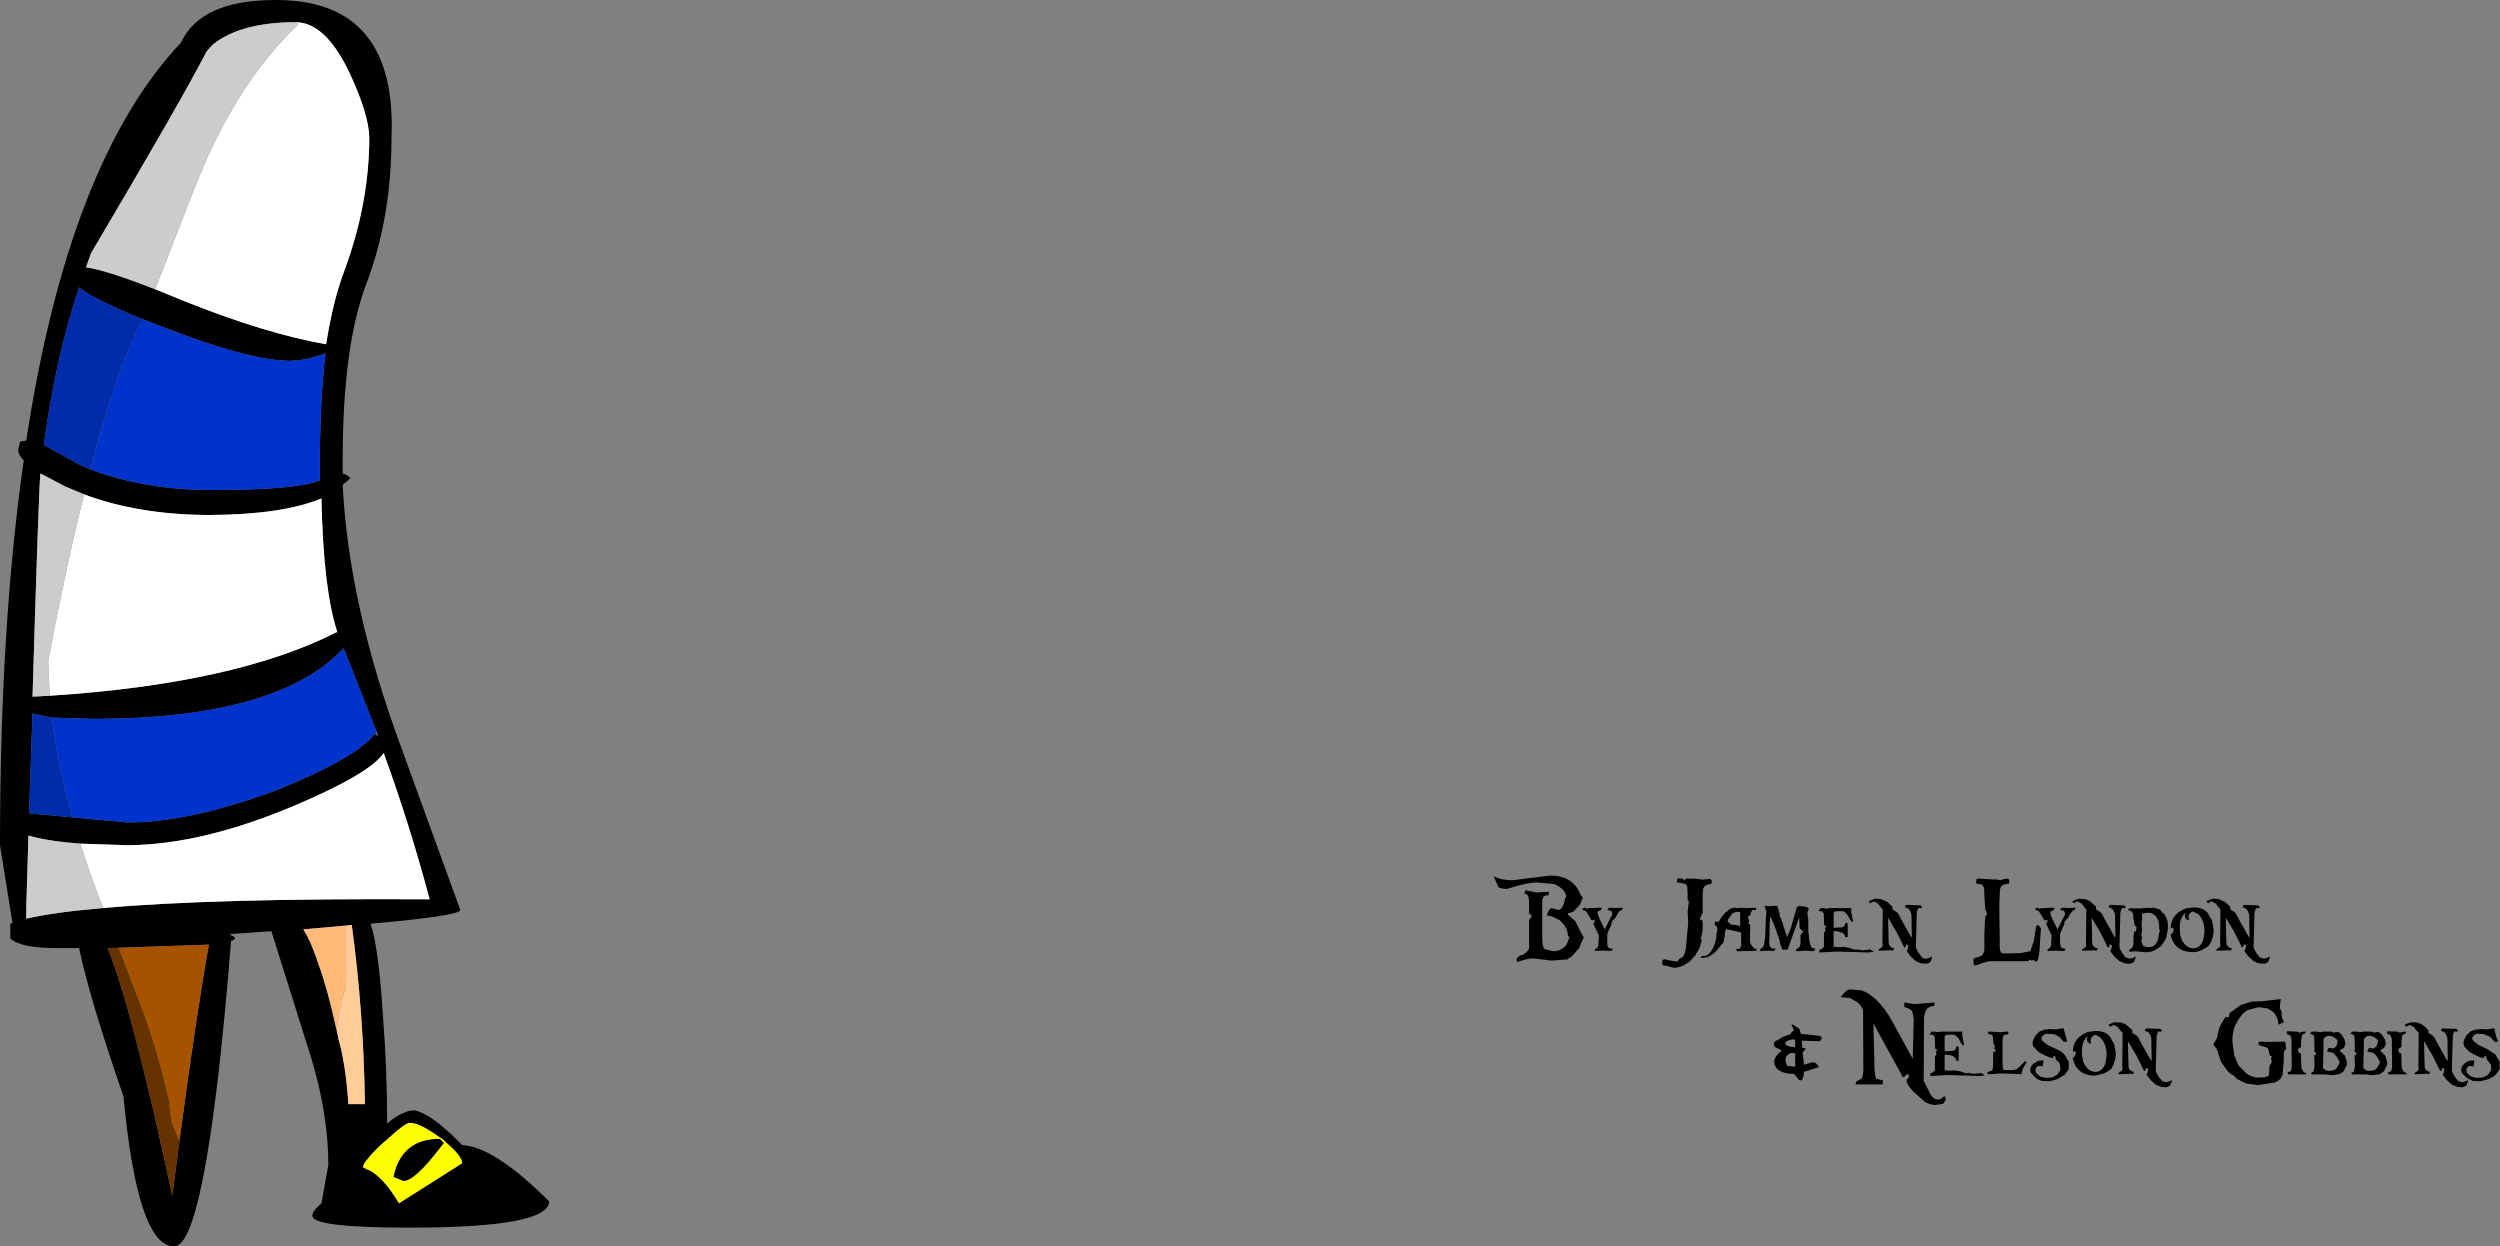 <?xml version="1.0" encoding="UTF-8" standalone="no"?>
<svg xmlns:xlink="http://www.w3.org/1999/xlink" height="199.3px" width="399.75px" xmlns="http://www.w3.org/2000/svg">
  <rect width="100%" height="100%" fill="#808080" stroke="none"/>
  <g transform="matrix(1.0, 0.0, 0.0, 1.0, -50.8, -220.6)">
    <path d="M298.5 363.2 L298.4 363.75 298.3 363.75 Q297.4 363.75 297.4 364.75 L297.4 370.4 Q297.4 372.4 297.95 372.4 L299.15 372.7 Q300.45 372.7 301.3 371.65 L301.75 370.45 301.5 370.2 Q301.5 368.9 300.2 367.75 298.9 367.0 298.25 367.0 L298.15 367.0 298.15 366.9 Q298.5 365.8 298.95 365.8 L299.9 366.1 Q300.75 366.1 301.05 364.25 L301.25 363.95 Q301.05 362.7 299.3 361.95 L296.5 361.7 Q294.85 361.75 292.25 362.6 L291.65 362.75 290.9 362.65 Q290.35 362.55 290.35 362.35 L289.65 360.75 289.75 360.75 Q290.85 361.35 292.7 361.35 L295.8 360.95 298.7 360.6 Q302.3 360.6 303.5 363.6 L303.6 363.8 303.9 364.1 303.45 365.25 302.35 366.4 301.5 366.65 301.5 366.85 302.7 367.9 303.6 369.7 304.05 370.5 Q303.4 371.75 303.4 372.1 L302.15 373.5 302.1 373.55 Q302.0 373.55 302.0 373.7 L301.7 373.7 301.5 374.0 298.9 374.2 296.0 373.85 Q295.1 373.85 293.65 374.35 L293.4 374.45 293.4 374.4 293.3 374.1 Q293.3 373.5 294.35 373.25 295.3 372.65 295.3 372.15 L295.3 367.6 295.5 367.6 295.5 367.55 295.45 367.5 295.45 367.45 295.7 367.25 295.7 367.1 295.55 367.0 295.7 366.75 295.65 366.75 295.3 366.8 295.3 365.1 Q295.3 363.55 294.75 363.55 L294.55 363.45 294.7 362.95 296.45 363.3 298.5 363.2 M304.9 365.8 L305.45 365.8 306.25 365.75 306.75 365.75 306.9 365.75 306.9 365.85 306.85 366.0 306.75 366.15 306.65 366.2 306.5 366.25 306.3 366.35 306.25 366.6 306.3 366.85 306.45 367.25 306.8 368.0 307.4 369.2 308.2 367.6 308.55 366.95 308.6 366.65 308.45 366.25 308.0 366.15 307.9 366.15 307.85 366.1 307.85 366.0 307.95 365.9 308.05 365.8 308.15 365.75 308.25 365.75 308.55 365.75 309.05 365.8 309.9 365.75 310.1 365.75 310.25 365.75 310.3 365.85 310.2 366.0 310.05 366.15 309.75 366.3 309.55 366.55 309.1 367.35 308.55 367.9 308.45 368.45 308.0 369.45 307.85 369.8 307.8 370.05 307.8 371.5 Q307.8 371.9 307.95 372.05 308.1 372.25 308.4 372.25 L308.6 372.3 308.65 372.4 308.65 372.45 308.55 372.55 308.5 372.65 308.4 372.65 308.15 372.65 307.75 372.65 307.3 372.6 306.2 372.65 305.9 372.65 305.75 372.55 305.85 372.4 306.0 372.25 306.25 372.1 306.35 371.85 306.45 370.45 306.45 370.2 306.35 369.95 305.55 368.25 305.7 368.1 305.85 368.1 305.9 368.05 305.75 368.0 305.7 367.95 305.75 367.9 305.8 367.8 305.75 367.65 305.45 367.75 305.25 367.75 305.1 367.4 304.9 367.1 304.6 366.6 304.4 366.3 304.2 366.2 304.0 366.15 303.9 366.1 303.85 366.05 303.85 365.95 303.95 365.85 304.1 365.75 304.2 365.75 304.5 365.9 304.9 365.8 M334.85 365.45 L334.95 365.5 335.05 365.6 335.1 365.8 335.2 366.2 335.35 366.65 335.35 367.05 335.6 367.5 336.55 370.45 337.1 369.15 337.9 366.4 338.0 366.0 338.1 365.7 338.3 365.55 Q338.35 365.45 338.45 365.45 L338.75 365.5 339.4 365.55 339.95 365.75 340.0 366.05 339.9 366.2 339.8 366.55 339.85 367.0 339.95 367.7 339.95 368.6 339.95 369.5 340.05 370.3 340.1 370.95 340.25 371.6 340.4 372.0 340.65 372.2 340.9 372.25 341.1 372.35 341.0 372.45 340.9 372.6 340.85 372.65 340.7 372.7 340.15 372.65 339.5 372.6 339.15 372.65 338.75 372.65 338.4 372.7 338.1 372.7 338.05 372.7 338.0 372.65 337.95 372.6 337.95 372.55 338.0 372.45 338.1 372.35 338.1 372.3 338.2 372.25 338.4 372.15 338.6 371.9 338.7 371.5 338.7 370.1 339.2 369.45 338.9 369.4 338.75 369.2 338.55 369.0 338.5 367.25 336.65 372.45 335.8 372.45 335.45 371.55 335.35 370.95 334.5 368.5 333.9 367.2 333.85 367.2 333.8 367.9 333.75 368.65 333.75 369.5 333.75 370.3 333.7 371.0 333.7 371.45 Q333.7 371.9 334.1 372.25 L334.65 372.25 334.7 372.3 334.7 372.4 334.4 372.7 333.7 372.6 332.9 372.65 332.3 372.7 332.2 372.6 332.2 372.55 332.3 372.4 332.35 372.3 332.4 372.25 332.65 372.1 332.85 371.75 332.95 371.2 333.05 370.3 333.15 367.6 333.25 366.45 333.15 366.05 333.0 365.7 Q332.95 365.45 333.2 365.45 L333.85 365.5 334.4 365.45 334.85 365.45 M330.45 366.95 L330.4 367.15 330.3 367.2 330.4 367.65 330.5 367.75 330.5 367.95 330.45 368.05 330.35 368.1 330.3 368.15 330.4 368.25 330.45 368.4 330.6 368.4 330.65 368.5 330.65 369.4 330.6 369.85 330.65 370.25 330.6 370.8 330.65 371.35 330.8 371.65 331.15 372.1 331.45 372.3 331.7 372.3 331.6 372.65 328.45 372.7 328.55 372.6 328.45 372.5 328.45 372.35 328.6 372.35 328.7 372.3 329.0 372.35 329.0 372.2 329.05 372.15 329.15 372.0 329.2 371.85 329.2 371.75 329.25 371.65 329.2 371.2 329.2 369.7 326.8 369.15 326.75 369.35 326.65 369.5 326.6 369.8 326.6 370.3 326.5 370.6 326.4 371.25 325.7 372.1 325.25 372.65 324.75 373.1 324.3 373.4 323.85 373.65 323.15 373.75 322.7 373.75 322.9 373.5 323.15 373.45 323.35 373.45 323.55 373.4 Q323.75 373.4 323.95 373.2 L324.35 372.8 324.7 372.2 325.05 371.4 325.25 370.45 325.25 369.95 325.4 369.45 325.35 368.85 325.35 368.75 325.15 368.65 325.05 368.5 324.95 368.3 325.0 368.2 325.0 368.05 Q325.0 367.95 325.15 367.95 L325.3 368.0 325.6 368.0 325.8 367.7 325.9 367.5 326.2 367.1 326.6 366.6 Q326.85 366.35 327.05 366.3 L327.25 366.05 327.5 365.9 327.9 365.75 328.3 365.75 328.6 365.8 329.25 365.75 329.95 365.8 331.6 365.75 331.6 366.1 331.05 366.1 330.9 366.25 330.7 366.7 330.65 367.05 330.6 367.05 330.45 366.95 M344.4 366.3 L344.1 366.4 344.05 366.5 344.0 366.65 344.0 368.95 345.25 368.9 345.65 368.75 345.8 368.5 345.85 368.3 345.9 368.2 345.9 368.1 346.1 368.2 346.25 368.3 346.25 370.45 345.85 370.45 345.8 370.15 345.4 369.75 344.75 369.55 344.45 369.5 344.0 369.5 344.0 372.0 345.15 372.05 345.55 372.0 346.45 372.15 347.35 372.45 347.9 372.4 348.2 372.5 348.7 372.55 349.1 372.5 349.7 372.45 349.85 372.35 349.95 372.5 350.25 372.65 350.4 372.8 350.1 372.85 349.45 372.9 344.55 372.75 342.65 372.85 341.7 372.9 341.7 372.7 341.75 372.45 341.85 372.45 341.9 372.4 342.15 372.3 342.35 372.1 342.5 371.95 342.45 371.9 342.45 369.7 342.55 369.65 342.7 369.4 342.6 369.05 342.85 368.7 342.65 368.65 342.5 368.55 342.5 368.35 342.45 368.15 342.45 367.5 342.4 366.65 342.15 366.35 342.0 366.3 341.6 366.3 341.65 366.15 341.75 366.05 341.85 365.9 341.9 365.8 342.4 365.8 342.85 365.9 343.35 365.8 346.85 365.8 346.8 366.3 347.1 367.95 347.0 368.0 346.9 368.0 346.6 367.6 346.25 366.95 346.0 366.65 345.7 366.4 345.5 366.3 344.4 366.3 M349.75 364.9 L349.6 364.7 Q349.8 364.65 349.95 364.55 L350.6 364.3 351.55 364.35 352.55 364.8 353.15 365.35 353.4 365.55 353.4 366.0 354.1 366.45 354.3 366.65 354.8 367.6 356.4 370.45 356.45 370.4 356.5 370.4 356.45 367.0 356.4 366.7 356.2 366.2 355.9 365.85 355.6 365.75 355.45 365.7 355.45 365.4 355.55 365.35 355.6 365.3 356.05 365.3 357.2 365.35 357.9 365.35 358.0 365.5 358.15 365.65 358.05 365.75 358.0 365.85 357.8 365.8 Q357.6 365.7 357.45 366.0 357.3 366.3 357.3 366.55 L357.15 371.95 357.2 372.25 357.6 373.0 358.15 373.7 Q358.4 373.9 358.85 373.9 L359.5 373.7 359.75 373.5 359.7 373.85 359.45 374.45 358.9 374.7 358.05 374.65 Q357.6 374.55 357.1 374.25 L356.3 373.5 355.8 372.85 355.7 372.65 355.75 372.45 355.85 372.4 355.9 372.25 355.85 372.15 355.9 372.1 355.9 372.0 355.95 371.95 355.95 371.75 355.8 371.7 355.7 371.65 355.5 371.65 355.55 371.7 355.55 371.9 355.5 371.95 355.5 372.0 355.45 372.05 355.4 372.05 355.3 372.15 354.85 371.2 354.05 369.6 353.4 368.55 353.2 368.15 352.7 367.35 352.8 371.45 352.85 371.55 352.85 371.7 353.15 372.05 353.45 372.2 353.65 372.2 353.55 372.6 353.05 372.55 351.85 372.6 351.2 372.6 351.2 372.4 351.35 372.3 351.6 372.15 351.8 371.95 351.85 371.7 351.8 371.5 351.85 366.0 351.75 365.9 351.45 365.55 351.1 365.1 350.7 364.85 350.35 364.75 350.05 364.9 349.9 365.05 349.75 364.9 M319.1 361.75 L319.0 361.7 318.95 361.65 318.95 361.35 319.0 361.1 319.3 361.05 319.9 361.1 320.1 361.4 320.4 361.1 321.85 361.1 323.1 361.25 324.0 361.15 324.3 361.15 324.5 361.4 324.5 361.7 324.45 361.9 324.15 362.0 Q323.65 362.05 323.45 362.25 323.2 362.45 323.1 362.85 L323.05 363.95 323.05 366.05 323.05 366.75 322.85 366.7 322.9 367.0 322.75 367.15 322.65 367.4 322.6 367.9 322.7 367.7 322.9 367.65 323.05 367.85 323.05 369.2 323.0 369.65 322.9 370.3 322.7 370.5 322.9 370.9 322.75 371.6 322.5 372.3 321.85 373.4 321.0 374.35 319.95 375.0 319.0 375.3 318.6 375.35 318.2 375.3 317.35 375.05 316.7 374.95 Q316.5 374.65 316.6 374.3 316.75 373.9 317.05 374.0 L317.95 374.2 319.0 374.35 319.35 373.9 319.75 373.7 Q320.2 373.5 320.4 372.0 L320.6 369.65 320.75 368.25 320.65 366.4 320.85 364.75 320.65 364.5 320.65 363.4 320.6 362.5 320.55 362.2 320.2 361.9 319.4 361.75 319.1 361.75 M328.65 366.4 L328.45 366.4 328.05 366.55 327.75 366.65 327.65 366.9 327.35 367.25 327.25 367.45 327.1 367.65 327.05 367.9 327.15 368.0 327.25 368.2 327.45 368.25 327.55 368.45 327.75 368.45 328.3 368.5 328.6 368.55 328.8 368.65 329.05 368.7 329.05 366.45 328.85 366.45 328.65 366.4 M347.7 380.8 L346.65 380.2 345.15 380.05 Q345.8 379.0 346.55 378.8 L348.45 378.95 Q349.65 379.35 350.9 380.55 352.15 381.75 353.3 383.8 L356.65 389.9 356.8 383.55 Q356.65 382.3 356.4 382.1 356.15 381.9 355.3 381.6 L355.3 380.9 356.9 381.15 360.15 380.9 360.1 381.4 Q359.35 381.55 359.05 381.8 358.7 382.05 358.45 383.2 L358.4 393.45 359.55 395.7 Q360.05 396.35 360.5 396.4 360.95 396.5 361.3 396.2 361.6 395.85 361.85 395.95 L361.95 396.45 361.5 397.1 360.25 397.3 Q359.35 397.25 358.6 396.8 L356.7 395.1 Q355.5 393.8 355.7 393.2 L356.05 392.85 355.95 392.35 355.55 392.45 355.45 392.65 355.3 392.8 354.95 392.8 354.95 392.6 350.35 384.25 350.55 391.8 Q350.65 393.0 350.85 393.1 L351.9 393.35 351.85 394.0 347.5 394.0 347.6 393.55 348.4 393.1 Q348.65 393.0 348.75 391.75 L348.7 382.1 Q348.3 381.15 347.7 380.8 M338.55 385.15 L338.75 385.9 341.85 386.25 342.1 386.5 Q342.1 386.95 341.7 387.1 L338.9 387.0 339.0 388.15 339.55 388.25 339.05 388.9 339.1 389.4 339.25 390.85 340.6 390.45 Q341.1 390.45 341.4 390.85 L341.65 391.2 341.6 391.25 341.55 391.25 339.25 392.0 Q339.25 392.9 338.85 393.35 L338.55 393.35 337.65 392.3 337.45 392.3 Q336.3 392.3 335.55 391.9 334.55 391.4 334.5 390.4 334.45 389.65 335.7 388.55 L334.65 388.05 334.4 387.65 334.55 387.2 334.85 386.95 334.95 387.0 Q335.75 386.35 337.15 385.95 L337.15 385.8 337.65 385.3 337.45 384.9 337.25 384.45 337.45 384.4 338.0 384.75 338.55 385.15 M337.45 386.8 L336.8 386.95 Q336.25 387.15 336.25 387.4 L336.25 387.5 Q336.5 388.0 337.85 388.05 L337.85 386.85 337.45 386.8 M337.2 388.95 Q336.3 389.35 336.3 390.0 336.35 390.85 336.65 391.05 L337.7 391.15 337.85 391.15 337.85 389.0 337.2 388.95 M370.95 362.2 Q370.7 362.35 370.6 362.85 L370.5 365.0 370.5 366.8 370.55 370.15 370.55 371.9 370.6 372.5 370.75 372.9 371.1 373.05 371.65 373.05 373.85 373.0 375.45 372.7 376.0 371.1 376.35 368.85 Q376.45 368.5 376.6 368.5 377.15 368.8 377.15 369.2 L377.1 369.7 377.0 371.25 376.9 372.85 376.75 373.65 376.65 374.05 376.6 374.25 376.5 374.35 376.3 374.35 376.25 374.35 376.0 374.1 375.65 374.2 375.3 374.05 375.15 374.3 371.9 374.3 370.45 374.3 368.85 374.3 367.75 374.6 366.75 374.95 366.55 374.95 366.4 374.9 366.35 374.1 366.45 373.8 366.85 373.7 367.4 373.55 367.85 373.25 368.1 372.6 368.1 369.85 368.2 367.75 368.3 367.0 368.55 366.85 368.45 366.6 368.45 366.35 368.25 366.1 368.15 364.65 368.05 362.55 367.75 362.05 367.25 361.95 366.85 361.9 366.8 361.7 366.8 361.5 366.85 361.15 367.15 361.1 367.3 361.1 367.65 361.1 368.05 361.15 370.25 361.25 370.35 361.3 370.55 361.35 370.85 361.3 370.9 361.35 371.0 361.2 371.7 361.1 371.9 361.1 372.1 361.35 372.05 361.85 371.7 361.95 Q371.2 362.0 370.95 362.2 M379.3 365.75 L379.3 365.85 379.25 366.0 379.15 366.15 379.05 366.2 378.9 366.25 378.7 366.35 378.65 366.6 378.7 366.85 378.85 367.25 379.2 368.0 379.8 369.2 380.6 367.6 380.95 366.95 381.0 366.65 380.85 366.25 380.4 366.15 380.3 366.15 380.25 366.1 380.25 366.0 380.35 365.9 380.45 365.8 380.55 365.75 380.65 365.75 380.95 365.75 381.45 365.8 382.3 365.75 382.5 365.75 382.65 365.75 382.7 365.85 382.6 366.0 382.45 366.15 382.15 366.3 381.95 366.55 381.5 367.35 380.95 367.9 380.85 368.45 380.4 369.45 380.25 369.8 380.2 370.05 380.2 371.5 380.35 372.05 Q380.5 372.25 380.8 372.25 L381.0 372.3 381.05 372.4 381.05 372.45 380.95 372.55 380.9 372.65 380.8 372.65 380.55 372.65 380.15 372.65 379.7 372.6 378.6 372.65 378.3 372.65 378.15 372.55 378.25 372.4 378.4 372.25 378.65 372.1 378.75 371.85 378.85 370.45 378.85 370.2 378.75 369.95 377.95 368.25 378.1 368.1 378.25 368.1 378.3 368.05 378.15 368.0 378.1 367.95 378.15 367.9 378.2 367.8 378.15 367.65 377.85 367.75 377.65 367.75 377.5 367.4 377.3 367.1 377.0 366.6 376.8 366.3 376.6 366.2 376.4 366.15 376.3 366.1 376.25 366.05 376.25 365.95 376.35 365.85 376.5 365.75 376.6 365.75 376.9 365.9 377.3 365.8 377.85 365.8 378.65 365.75 379.15 365.75 379.3 365.75 M383.65 365.1 L383.25 364.85 382.9 364.75 382.6 364.9 382.45 365.05 382.3 364.9 382.15 364.7 Q382.35 364.65 382.5 364.55 L383.15 364.3 384.1 364.35 Q384.6 364.45 385.1 364.8 L385.7 365.35 385.95 365.55 385.95 366.0 386.65 366.45 386.85 366.65 387.35 367.6 388.95 370.45 389.0 370.4 389.05 370.4 389.0 367.0 388.95 366.7 388.75 366.2 388.45 365.85 388.15 365.75 388.0 365.7 388.0 365.4 388.1 365.35 388.15 365.3 388.6 365.3 389.75 365.35 390.45 365.35 390.55 365.5 390.7 365.65 390.6 365.75 390.55 365.85 390.35 365.8 Q390.15 365.7 390.0 366.0 L389.85 366.55 389.7 371.95 389.75 372.25 390.15 373.0 390.7 373.7 391.4 373.9 392.05 373.7 392.3 373.5 392.25 373.85 392.0 374.45 391.45 374.7 390.6 374.65 389.65 374.25 388.85 373.5 388.35 372.85 388.25 372.65 388.3 372.45 388.4 372.4 388.45 372.25 388.4 372.15 388.45 372.1 388.45 372.0 388.5 371.95 388.5 371.75 388.35 371.7 388.25 371.65 388.05 371.65 388.1 371.7 388.1 371.9 388.05 371.95 388.05 372.0 388.0 372.05 387.95 372.05 387.85 372.15 387.4 371.2 386.6 369.6 385.25 367.35 385.35 371.45 385.4 371.55 385.4 371.7 385.7 372.05 386.0 372.2 386.2 372.2 386.1 372.6 385.6 372.55 384.4 372.6 383.75 372.6 383.75 372.4 383.9 372.3 384.15 372.15 384.35 371.95 384.4 371.7 384.35 371.5 384.4 366.0 384.3 365.9 384.0 365.55 383.65 365.1 M359.6 385.65 L359.65 385.55 360.15 385.55 360.6 385.65 361.1 385.55 364.6 385.55 364.55 386.05 364.85 387.7 364.75 387.75 364.65 387.75 364.35 387.35 364.0 386.7 363.75 386.4 363.45 386.15 363.25 386.05 362.15 386.05 361.85 386.15 361.8 386.25 361.75 386.4 361.75 388.7 363.0 388.65 363.4 388.5 363.55 388.25 363.6 388.05 363.65 387.95 363.65 387.85 363.85 387.95 364.0 388.05 364.0 390.2 363.6 390.2 363.55 389.9 363.15 389.5 362.5 389.3 362.2 389.25 361.75 389.25 361.75 391.75 362.9 391.8 363.3 391.75 364.2 391.9 365.1 392.2 365.65 392.15 365.95 392.25 366.45 392.3 366.85 392.25 367.45 392.2 367.6 392.1 367.7 392.25 368.0 392.4 368.15 392.55 367.85 392.6 367.2 392.65 362.3 392.5 360.4 392.6 359.45 392.65 359.45 392.45 359.5 392.2 359.6 392.2 359.65 392.15 359.9 392.05 360.1 391.85 360.25 391.7 360.2 391.65 360.2 389.45 360.3 389.4 360.45 389.15 360.35 388.8 360.6 388.45 360.4 388.4 360.25 388.3 360.25 388.1 360.2 387.9 360.2 387.25 360.15 386.4 359.9 386.1 359.75 386.05 359.35 386.05 359.4 385.9 359.5 385.8 359.6 385.65 M370.7 385.65 L371.7 385.55 371.85 385.55 371.95 385.7 371.9 385.95 371.7 386.0 371.25 386.1 371.05 386.45 371.0 387.1 371.0 388.5 371.0 390.25 371.05 391.1 371.05 391.45 371.15 391.65 371.35 391.7 371.7 391.7 372.7 391.7 373.3 391.55 374.4 390.5 374.5 390.3 Q374.85 390.3 374.85 390.5 L374.55 390.95 374.2 391.6 374.1 392.0 374.05 392.2 374.0 392.35 373.95 392.35 373.85 392.35 373.8 392.35 373.7 392.35 372.55 392.3 370.65 392.25 369.95 392.3 369.35 392.35 368.8 392.35 368.75 392.35 368.6 392.35 368.6 392.15 368.6 392.0 368.85 391.95 369.2 391.85 369.4 391.65 369.5 391.0 369.5 389.05 369.55 388.75 369.85 388.8 369.9 388.45 369.65 388.25 369.8 387.95 369.55 387.4 369.45 386.3 369.3 386.05 369.0 386.0 368.75 385.95 368.7 385.9 368.7 385.75 368.75 385.6 368.9 385.55 369.05 385.55 370.7 385.65 M380.75 385.0 L381.35 387.15 380.8 387.2 380.1 386.4 Q379.55 386.05 379.05 385.95 L378.1 385.9 Q377.6 385.95 377.35 386.3 377.1 386.65 377.35 387.0 L378.15 387.65 379.6 388.35 Q380.4 388.65 380.9 389.2 L381.6 390.4 381.6 391.55 380.95 392.45 379.8 393.15 378.5 393.5 377.35 393.45 Q376.85 393.35 376.3 392.95 L375.55 392.15 Q375.35 391.75 375.5 391.35 375.65 390.9 376.05 390.6 L376.8 390.2 377.55 390.15 377.45 391.1 376.75 391.05 Q376.45 391.15 376.3 391.5 376.2 391.85 376.45 392.25 L377.05 392.75 377.9 392.95 378.9 392.9 379.75 392.45 380.25 391.7 380.2 390.85 Q380.05 390.4 379.7 390.2 L379.5 389.95 379.5 389.7 379.35 389.4 Q379.0 389.6 379.1 389.8 L378.6 389.7 Q377.1 389.1 376.65 388.7 L375.95 387.95 Q375.75 387.55 375.85 387.05 L376.25 386.2 376.9 385.55 377.65 385.25 378.55 385.15 379.5 385.2 380.75 385.0 M390.9 384.55 L391.5 385.1 391.75 385.3 391.75 385.75 392.45 386.2 392.65 386.4 393.15 387.35 394.75 390.2 394.8 390.15 394.85 390.15 394.8 386.75 394.75 386.45 394.55 385.95 394.25 385.6 393.95 385.5 393.8 385.45 393.8 385.15 393.9 385.1 393.95 385.05 394.4 385.05 395.55 385.1 396.25 385.1 396.35 385.25 396.5 385.4 396.4 385.5 396.35 385.6 396.15 385.55 Q395.95 385.45 395.8 385.75 L395.65 386.3 395.5 391.7 395.55 392.0 395.95 392.75 396.5 393.45 397.2 393.65 397.85 393.45 398.1 393.25 398.05 393.6 397.8 394.2 397.25 394.45 396.4 394.4 395.45 394.0 394.65 393.25 394.15 392.6 394.05 392.4 394.1 392.2 394.2 392.15 394.25 392.0 394.2 391.9 394.25 391.85 394.25 391.75 394.3 391.7 394.3 391.5 394.15 391.45 394.05 391.4 393.85 391.4 393.9 391.45 393.9 391.65 393.85 391.7 393.85 391.75 393.8 391.8 393.75 391.8 393.65 391.9 393.2 390.95 392.4 389.35 391.75 388.3 391.55 387.9 391.05 387.1 391.15 391.2 391.2 391.3 391.2 391.45 391.5 391.8 391.8 391.95 392.0 391.95 391.9 392.35 391.4 392.3 390.2 392.35 389.55 392.35 389.55 392.15 389.7 392.05 389.95 391.9 390.15 391.7 390.2 391.45 390.15 391.25 390.2 385.75 390.1 385.65 389.8 385.3 389.45 384.85 389.05 384.6 388.7 384.5 388.4 384.65 388.25 384.8 388.1 384.65 387.95 384.45 388.3 384.3 Q388.55 384.15 388.95 384.05 L389.9 384.1 Q390.4 384.2 390.9 384.55 M388.85 387.5 L389.1 388.9 389.1 389.45 Q388.9 390.95 388.25 391.65 L387.35 392.2 385.8 392.6 Q383.55 392.6 382.6 390.9 382.25 390.1 382.25 389.7 L382.5 389.6 382.75 389.0 382.6 388.65 382.25 388.8 Q382.25 386.5 384.7 385.6 L385.85 385.45 385.9 385.45 Q388.0 385.45 388.5 387.0 L388.85 387.5 M385.1 387.25 L385.2 387.4 385.1 387.5 Q384.5 387.3 384.5 386.85 L384.5 386.8 384.6 386.35 384.55 386.35 Q383.7 387.1 383.7 388.65 L383.7 388.85 Q383.7 391.2 385.3 391.9 L385.8 392.0 Q387.05 392.0 387.5 390.45 L387.65 389.3 Q387.65 387.55 386.65 386.5 386.1 386.1 385.8 386.1 L385.7 386.1 Q385.1 386.45 385.1 386.9 L385.1 387.25 M411.45 366.0 L411.3 366.55 411.15 371.95 411.2 372.25 411.6 373.0 412.15 373.7 412.85 373.9 413.5 373.7 413.75 373.5 413.7 373.85 413.45 374.45 412.9 374.7 412.05 374.65 Q411.6 374.55 411.1 374.25 L410.3 373.5 409.8 372.85 409.7 372.65 409.75 372.45 409.85 372.4 409.9 372.25 409.85 372.15 409.9 372.1 409.9 372.0 409.95 371.95 409.95 371.75 409.8 371.7 409.7 371.65 409.5 371.65 409.55 371.7 409.55 371.9 409.5 371.95 409.5 372.0 409.45 372.05 409.4 372.05 409.3 372.15 408.85 371.2 408.05 369.6 406.7 367.35 406.8 371.45 406.85 371.55 406.85 371.7 407.15 372.05 407.45 372.2 407.65 372.2 407.55 372.6 407.05 372.55 405.85 372.6 405.2 372.6 405.2 372.4 405.35 372.3 405.6 372.15 405.8 371.95 405.85 371.7 405.8 371.5 405.85 366.0 405.75 365.9 405.45 365.55 405.1 365.1 404.7 364.85 404.35 364.75 404.05 364.9 403.9 365.05 403.75 364.9 403.6 364.7 403.95 364.55 404.6 364.3 405.55 364.35 406.55 364.8 407.15 365.35 407.4 365.55 407.4 366.0 408.1 366.45 408.3 366.65 408.8 367.6 410.4 370.45 410.45 370.4 410.5 370.4 410.45 367.0 410.4 366.7 410.2 366.2 409.9 365.85 409.6 365.75 409.45 365.7 409.45 365.4 409.55 365.35 409.6 365.3 410.05 365.3 411.2 365.35 411.9 365.35 412.0 365.5 412.15 365.65 412.05 365.75 412.0 365.85 411.8 365.8 Q411.6 365.7 411.45 366.0 M394.15 365.75 L394.75 365.8 395.0 365.75 395.15 365.75 395.8 365.9 396.05 366.0 Q396.35 366.1 396.55 366.55 L396.85 366.7 397.25 367.5 397.35 367.8 397.45 368.5 397.45 369.35 397.35 369.55 397.2 370.5 397.05 370.85 396.45 371.75 396.2 372.0 395.35 372.55 395.0 372.7 394.35 372.85 393.95 372.85 393.55 372.85 393.2 372.8 392.75 372.75 392.3 372.7 391.9 372.75 391.65 372.75 391.5 372.75 391.35 372.8 391.25 372.7 391.3 372.5 391.45 372.35 391.65 372.25 391.8 372.05 391.9 371.7 392.0 371.45 391.9 371.25 391.95 370.95 391.95 370.35 392.05 369.6 392.2 369.55 392.35 369.45 392.45 368.9 392.3 368.7 392.1 368.5 391.9 367.2 391.9 366.95 391.75 366.45 391.4 366.2 391.2 366.2 391.1 366.1 391.15 366.0 391.25 365.9 391.3 365.85 391.4 365.8 391.45 365.8 391.6 365.8 391.9 365.85 392.45 365.85 392.9 365.85 393.25 365.85 393.55 365.8 393.75 365.8 394.15 365.75 M393.75 366.6 L393.4 366.65 393.3 366.65 393.3 367.75 393.25 368.15 393.3 369.4 393.2 370.05 393.3 370.5 393.2 371.05 393.3 371.4 393.5 371.85 393.9 372.0 394.4 372.05 Q395.25 372.05 395.65 371.3 L395.85 370.9 396.05 369.8 396.15 369.5 396.05 369.1 396.05 368.55 395.95 367.9 395.85 367.7 395.55 367.15 395.45 367.0 394.95 366.7 394.8 366.6 394.4 366.55 394.2 366.55 393.75 366.6 M400.15 367.05 L400.25 366.6 400.2 366.6 Q399.35 367.35 399.35 368.9 L399.35 369.1 Q399.35 371.45 400.95 372.15 L401.45 372.25 Q402.7 372.25 403.15 370.7 L403.3 369.55 Q403.3 367.8 402.3 366.75 L401.45 366.35 401.35 366.35 Q400.75 366.7 400.75 367.15 L400.75 367.5 400.85 367.65 400.75 367.75 Q400.15 367.55 400.15 367.1 L400.15 367.05 M398.4 369.25 L398.25 368.9 Q398.1 369.0 397.9 369.05 397.9 366.75 400.35 365.85 L401.5 365.7 401.55 365.7 Q403.65 365.7 404.15 367.25 L404.5 367.75 404.75 369.15 404.75 369.7 Q404.55 371.2 403.9 371.9 L403.0 372.45 Q402.2 372.85 401.45 372.85 399.2 372.85 398.25 371.15 397.9 370.35 397.9 369.95 L398.15 369.85 398.4 369.25 M409.1 381.3 L410.85 380.75 412.5 380.7 415.5 380.35 415.4 381.1 415.35 381.7 Q415.3 382.1 415.45 382.0 415.6 381.95 415.6 382.45 L415.7 383.35 416.0 384.05 415.15 384.45 415.0 383.6 414.7 382.95 414.35 382.45 413.4 381.85 412.0 381.65 410.4 382.05 Q409.55 382.35 408.85 383.45 408.1 384.55 407.9 385.55 407.7 386.55 407.8 387.5 L408.05 389.3 408.7 390.9 410.0 392.25 Q410.85 392.85 411.75 392.9 L413.0 392.85 413.55 392.6 413.6 392.4 413.7 391.05 414.05 390.45 413.95 389.75 414.1 389.55 413.75 389.35 413.7 389.2 413.45 388.25 413.25 388.1 411.95 387.7 411.95 387.3 Q412.0 387.15 412.2 387.15 L413.65 387.2 416.2 387.15 416.35 388.3 416.0 388.75 415.95 390.5 415.8 392.3 Q415.6 393.3 414.5 393.7 L411.9 394.1 409.95 393.85 408.45 393.1 407.95 392.55 Q407.45 392.4 406.9 391.75 L405.95 390.4 405.5 389.05 Q405.4 388.35 404.7 387.65 L405.35 386.45 Q405.45 385.35 405.95 384.35 L406.65 383.2 407.2 383.25 407.3 382.6 409.1 381.3 M421.35 385.55 L421.75 385.65 422.25 385.55 423.6 385.55 424.05 385.75 424.25 385.6 424.45 385.6 Q424.85 385.6 425.2 386.0 L425.7 386.8 425.85 387.55 425.6 388.1 425.2 388.4 425.0 388.45 425.0 388.6 424.95 388.7 425.2 388.85 425.75 389.4 426.05 390.35 Q426.15 390.9 425.9 391.15 L425.55 391.9 424.9 392.35 423.95 392.5 423.35 392.5 422.7 392.4 421.25 392.4 420.45 392.4 420.4 392.3 420.3 392.15 420.5 392.1 420.75 391.9 420.9 391.05 420.85 389.3 420.95 389.3 421.1 389.25 421.1 389.05 421.15 388.9 421.1 388.9 420.8 388.75 420.85 388.65 420.9 388.5 420.85 386.5 420.8 386.3 420.65 386.05 420.55 386.0 420.35 385.95 420.15 385.95 420.45 385.55 421.35 385.55 M418.15 385.55 L418.5 385.75 418.75 385.6 419.5 385.55 419.4 385.85 Q419.0 385.95 418.9 386.1 L418.75 386.95 418.75 387.95 418.6 388.15 418.45 388.15 418.2 388.5 418.35 388.7 418.35 388.9 418.6 389.0 418.7 389.0 418.8 391.4 419.15 392.05 419.55 392.15 419.55 392.4 416.65 392.4 416.6 392.05 417.1 391.9 417.25 391.3 417.2 386.65 416.95 386.1 416.45 385.95 416.5 385.5 418.15 385.55 M430.9 385.6 Q431.3 385.6 431.65 386.0 L432.15 386.8 432.3 387.55 432.05 388.1 431.65 388.4 431.45 388.45 431.45 388.6 431.4 388.7 431.65 388.85 432.2 389.4 432.5 390.35 Q432.6 390.9 432.35 391.15 L432.0 391.9 431.35 392.35 430.4 392.5 429.8 392.5 429.15 392.4 427.7 392.4 426.9 392.4 426.85 392.3 426.75 392.15 426.95 392.1 427.2 391.9 427.35 391.05 427.3 389.3 427.4 389.3 427.55 389.25 427.55 389.05 427.6 388.9 427.55 388.9 427.25 388.75 427.3 388.65 427.35 388.5 427.3 386.5 427.25 386.3 427.1 386.05 427.0 386.0 426.8 385.95 426.6 385.95 426.9 385.55 427.8 385.55 428.2 385.65 428.7 385.55 430.05 385.55 430.5 385.75 430.7 385.6 430.9 385.6 M430.6 386.55 L430.0 386.25 429.55 386.25 Q429.3 386.2 429.05 386.45 L428.8 386.7 428.7 391.4 428.85 391.5 428.95 391.6 429.1 391.7 429.55 391.85 429.85 391.8 430.15 391.8 430.7 391.6 431.05 391.1 431.3 390.65 431.35 390.35 431.15 390.05 430.85 389.5 430.3 388.95 429.6 388.8 429.35 388.75 429.4 388.55 429.55 388.25 429.65 388.15 429.95 388.2 430.4 388.25 430.8 387.9 431.0 387.45 431.0 387.25 431.05 386.95 430.6 386.55 M423.1 386.25 Q422.85 386.2 422.6 386.45 L422.35 386.7 422.25 391.4 422.4 391.5 422.5 391.6 422.65 391.7 423.1 391.85 423.4 391.8 423.7 391.8 424.25 391.6 424.6 391.1 424.85 390.65 424.9 390.35 424.7 390.05 424.4 389.5 423.85 388.95 423.15 388.8 422.9 388.75 422.95 388.55 423.1 388.25 423.2 388.15 423.5 388.2 423.95 388.25 424.35 387.9 424.55 387.45 424.55 387.25 424.6 386.95 424.15 386.55 423.55 386.25 423.1 386.25 M441.3 385.05 L441.75 385.05 442.9 385.1 443.6 385.1 443.7 385.25 443.85 385.4 443.75 385.5 443.7 385.6 443.5 385.55 Q443.3 385.45 443.15 385.75 443.0 386.05 443.0 386.3 L442.85 391.7 442.9 392.0 443.3 392.75 443.85 393.45 444.55 393.65 445.2 393.45 445.45 393.25 445.4 393.6 445.15 394.2 444.6 394.45 443.75 394.4 442.8 394.0 442.0 393.25 441.5 392.6 441.4 392.4 441.45 392.2 441.55 392.15 441.6 392.0 441.55 391.9 441.6 391.85 441.6 391.75 441.65 391.7 441.65 391.5 441.5 391.45 441.4 391.4 441.2 391.4 441.25 391.45 441.25 391.65 441.2 391.7 441.2 391.75 441.15 391.8 441.1 391.8 441.0 391.9 440.55 390.95 439.75 389.35 439.1 388.3 438.9 387.9 438.4 387.1 438.5 391.2 438.55 391.3 438.55 391.45 438.85 391.8 439.15 391.95 439.35 391.95 439.25 392.35 438.75 392.3 437.55 392.35 436.9 392.35 436.9 392.15 437.05 392.05 437.3 391.9 437.5 391.7 437.55 391.45 437.5 391.25 437.55 385.75 437.45 385.65 437.15 385.3 436.8 384.85 436.4 384.6 436.05 384.5 435.75 384.65 435.6 384.8 435.45 384.65 435.3 384.45 435.65 384.3 436.3 384.05 437.25 384.1 Q437.75 384.2 438.25 384.55 438.75 384.85 438.85 385.1 L439.1 385.3 439.1 385.75 439.8 386.2 440.0 386.4 440.5 387.35 442.1 390.2 442.15 390.15 442.2 390.15 442.15 386.75 442.1 386.45 441.9 385.95 441.6 385.6 441.3 385.5 441.15 385.45 441.15 385.15 441.25 385.1 441.3 385.05 M435.55 385.55 L435.45 385.85 434.95 386.1 434.8 386.95 434.8 387.95 434.65 388.15 434.5 388.15 434.25 388.5 434.4 388.7 434.4 388.9 434.65 389.0 434.75 389.0 434.85 391.4 435.2 392.05 435.6 392.15 435.6 392.4 432.7 392.4 432.65 392.05 433.15 391.9 433.3 391.3 433.25 386.65 433.0 386.1 Q432.9 385.95 432.5 385.95 L432.55 385.5 434.2 385.55 434.55 385.75 434.8 385.6 435.55 385.55 M447.95 385.95 L447.0 385.9 Q446.5 385.95 446.25 386.3 446.0 386.65 446.25 387.0 L447.05 387.65 448.5 388.35 449.8 389.2 450.5 390.4 450.5 391.55 449.85 392.45 Q449.4 392.9 448.7 393.15 L447.4 393.5 446.25 393.45 445.2 392.95 444.45 392.15 Q444.25 391.75 444.4 391.35 444.55 390.9 444.95 390.6 445.35 390.3 445.7 390.2 L446.45 390.15 446.35 391.1 445.65 391.05 Q445.35 391.15 445.2 391.5 445.1 391.85 445.35 392.25 L445.95 392.75 446.8 392.95 447.8 392.9 448.65 392.45 449.15 391.7 449.1 390.85 448.6 390.2 448.4 389.95 448.4 389.7 448.25 389.4 Q447.9 389.6 448.0 389.8 L447.5 389.7 Q446.0 389.1 445.55 388.7 L444.85 387.95 Q444.65 387.55 444.75 387.05 L445.15 386.2 445.8 385.55 446.55 385.25 447.45 385.15 448.4 385.2 449.65 385.0 Q449.75 386.0 450.25 387.15 L449.7 387.2 449.0 386.4 447.95 385.95" fill="#000000" fill-rule="evenodd" stroke="none"/>
    <path d="M98.1 224.15 Q89.35 224.15 84.85 227.7 L83.85 228.8 Q79.95 236.4 65.35 261.1 L64.55 263.35 Q67.65 263.75 75.6 266.85 L80.65 268.9 Q93.45 274.0 102.95 275.65 104.05 268.6 105.95 263.65 109.85 252.95 109.85 242.6 109.8 239.05 106.85 232.6 103.25 224.8 98.8 224.2 L98.1 224.15 M113.4 242.6 Q113.4 255.25 109.5 265.65 105.6 275.7 105.6 293.85 L105.6 296.3 Q106.3 296.5 106.85 297.05 L105.6 298.15 Q106.55 317.4 114.95 340.1 L124.4 366.1 Q124.35 367.05 110.05 368.3 111.35 372.0 112.05 383.3 112.7 391.55 112.7 400.25 114.2 398.95 115.5 398.5 116.2 398.15 116.95 398.15 117.45 398.15 118.15 398.5 120.0 399.25 123.05 402.05 L124.7 403.7 Q129.85 403.95 138.6 412.7 138.6 416.9 116.3 416.9 100.7 416.9 100.75 415.0 100.7 414.3 102.2 413.0 L103.3 406.9 Q103.3 402.9 102.65 398.85 101.85 393.6 100.05 388.15 L94.2 369.5 87.65 369.95 87.65 370.1 Q89.05 370.65 87.75 371.05 85.65 397.4 83.15 409.5 81.05 419.85 78.65 419.9 72.8 419.9 70.55 395.95 65.05 380.0 63.45 372.2 L59.9 372.2 Q54.05 372.2 52.45 370.65 L52.45 368.3 52.8 368.2 50.8 355.75 Q50.8 320.65 54.6 294.2 53.7 293.3 53.7 292.5 L54.05 291.2 55.0 291.05 Q61.8 246.4 79.75 227.4 82.9 220.6 94.85 220.6 114.3 220.55 113.4 242.6 M65.25 295.65 Q74.05 298.95 84.55 298.95 98.35 298.95 101.95 297.4 L101.95 293.5 Q102.0 284.3 102.85 277.1 99.85 278.25 97.2 278.3 90.7 278.3 76.45 272.75 L73.6 271.65 Q65.9 268.5 63.45 266.55 59.7 277.75 57.8 291.75 L63.8 295.05 65.25 295.65 M64.25 299.65 L61.25 298.4 57.25 296.3 Q56.95 300.2 56.0 332.0 L58.75 331.85 Q88.35 329.95 104.6 321.7 L104.75 321.7 Q102.5 314.95 102.2 300.3 95.95 302.9 84.2 302.95 72.9 302.9 64.25 299.65 M59.1 335.35 L56.0 334.7 55.45 350.65 62.4 351.3 71.2 352.1 Q80.9 352.15 94.85 347.0 107.8 341.8 110.75 337.9 L111.3 338.35 111.05 337.7 105.75 324.25 Q95.2 335.55 65.7 335.55 L59.1 335.35 M67.3 365.8 Q84.9 364.2 119.5 364.4 116.35 352.55 112.15 341.0 110.05 344.2 98.4 349.2 83.2 355.7 71.2 355.75 L63.65 355.5 Q58.35 355.1 55.35 354.2 L55.0 365.75 55.0 367.5 Q59.5 366.45 67.3 365.8 M69.75 372.15 L68.0 372.2 Q71.85 381.5 78.35 411.8 L79.5 402.95 Q82.05 383.8 84.2 371.65 L69.75 372.15 M104.6 385.2 L104.95 386.85 Q106.1 390.9 106.5 397.15 L109.15 397.15 Q108.95 382.5 107.05 368.5 L106.1 368.6 99.3 369.2 Q100.6 371.25 101.75 374.85 103.15 378.6 104.6 385.2 M122.7 403.8 L121.5 402.7 121.15 402.5 Q117.85 400.1 116.3 400.15 115.65 400.1 112.7 402.8 L112.4 403.05 Q110.7 404.55 109.85 405.6 L109.3 406.25 Q108.9 406.8 108.85 407.25 109.1 407.35 109.5 407.6 L109.85 407.7 Q112.2 408.95 114.6 413.0 L124.7 406.6 Q124.65 405.55 122.7 403.8 M121.15 402.7 L121.8 403.35 121.25 404.05 Q117.1 409.5 115.3 409.45 L113.7 408.8 Q114.1 406.85 114.95 405.6 116.95 402.65 121.15 402.7" fill="#000000" fill-rule="evenodd" stroke="none"/>
    <path d="M75.6 266.85 L78.05 260.6 Q81.9 250.55 83.45 246.95 89.6 232.9 98.5 224.5 L98.1 224.15 98.8 224.2 Q103.25 224.8 106.85 232.6 109.8 239.05 109.85 242.6 109.85 252.95 105.95 263.65 104.05 268.6 102.95 275.65 93.45 274.0 80.65 268.9 L75.6 266.85 M58.75 331.85 L58.5 326.25 Q61.4 311.0 64.25 299.65 72.9 302.9 84.2 302.95 95.95 302.9 102.2 300.3 102.5 314.95 104.75 321.7 L104.6 321.7 Q88.35 329.95 58.75 331.85 M67.3 365.8 L66.9 364.75 Q65.05 360.0 63.65 355.5 L71.2 355.75 Q83.2 355.7 98.4 349.2 110.05 344.2 112.15 341.0 116.35 352.55 119.5 364.4 84.9 364.2 67.3 365.8" fill="#ffffff" fill-rule="evenodd" stroke="none"/>
    <path d="M73.6 271.65 L76.45 272.75 Q90.7 278.3 97.2 278.3 99.85 278.25 102.85 277.1 102.0 284.3 101.95 293.5 L101.95 297.4 Q98.35 298.95 84.55 298.95 74.05 298.95 65.25 295.65 68.9 281.6 72.35 274.3 L73.6 271.65 M62.4 351.3 Q60.0 342.85 59.1 335.35 L65.7 335.55 Q95.2 335.55 105.75 324.25 L111.05 337.7 110.75 337.9 Q107.8 341.8 94.85 347.0 80.9 352.15 71.2 352.1 L62.4 351.3" fill="#0033cc" fill-rule="evenodd" stroke="none"/>
    <path d="M106.1 368.6 L107.05 368.5 Q108.95 382.5 109.15 397.15 L106.5 397.15 Q106.1 390.9 104.95 386.85 L104.6 385.2 Q105.15 381.3 106.1 378.35 L106.1 368.6" fill="#ffcc99" fill-rule="evenodd" stroke="none"/>
    <path d="M79.5 402.95 L79.35 402.7 78.4 400.45 Q77.95 398.85 77.9 396.85 L77.75 396.3 Q76.3 389.7 73.6 382.15 L69.75 372.15 84.2 371.65 Q82.05 383.8 79.5 402.95" fill="#a65300" fill-rule="evenodd" stroke="none"/>
    <path d="M121.15 402.7 Q116.95 402.65 114.95 405.6 114.1 406.85 113.7 408.8 L115.3 409.45 Q117.1 409.5 121.25 404.05 L121.8 403.35 121.15 402.7 M122.7 403.8 Q124.65 405.55 124.7 406.6 L114.6 413.0 Q112.2 408.95 109.85 407.7 L109.5 407.6 Q109.1 407.35 108.85 407.25 108.9 406.8 109.3 406.25 L109.85 405.6 Q110.7 404.55 112.4 403.05 L112.7 402.8 Q115.65 400.1 116.3 400.15 117.85 400.1 121.15 402.5 L121.5 402.7 122.7 403.8" fill="#ffff00" fill-rule="evenodd" stroke="none"/>
    <path d="M73.6 271.65 L72.35 274.3 Q68.9 281.6 65.25 295.65 L63.8 295.05 57.8 291.75 Q59.7 277.75 63.45 266.55 65.9 268.5 73.6 271.65 M62.4 351.3 L55.45 350.65 56.0 334.7 59.1 335.35 Q60.0 342.85 62.4 351.3" fill="#002baa" fill-rule="evenodd" stroke="none"/>
    <path d="M75.6 266.85 Q67.65 263.75 64.55 263.35 L65.35 261.1 Q79.95 236.4 83.85 228.8 L84.85 227.7 Q89.35 224.15 98.1 224.15 L98.5 224.5 Q89.6 232.9 83.45 246.95 81.9 250.55 78.05 260.6 L75.6 266.85 M64.25 299.65 Q61.4 311.0 58.5 326.25 L58.75 331.85 56.0 332.0 Q56.95 300.2 57.25 296.3 L61.25 298.4 64.25 299.65 M63.65 355.5 Q65.05 360.0 66.9 364.75 L67.3 365.8 Q59.5 366.45 55.0 367.5 L55.0 365.75 55.35 354.2 Q58.35 355.1 63.65 355.5" fill="#cccccc" fill-rule="evenodd" stroke="none"/>
    <path d="M69.75 372.15 L73.6 382.15 Q76.3 389.7 77.75 396.3 L77.9 396.85 Q77.95 398.85 78.4 400.45 L79.35 402.7 79.5 402.95 78.35 411.8 Q71.85 381.5 68.0 372.2 L69.75 372.15" fill="#663300" fill-rule="evenodd" stroke="none"/>
    <path d="M106.1 368.6 L106.1 378.35 Q105.15 381.3 104.6 385.2 103.15 378.6 101.75 374.85 100.6 371.25 99.3 369.2 L106.1 368.6" fill="#ffbb77" fill-rule="evenodd" stroke="none"/>
  </g>
</svg>
